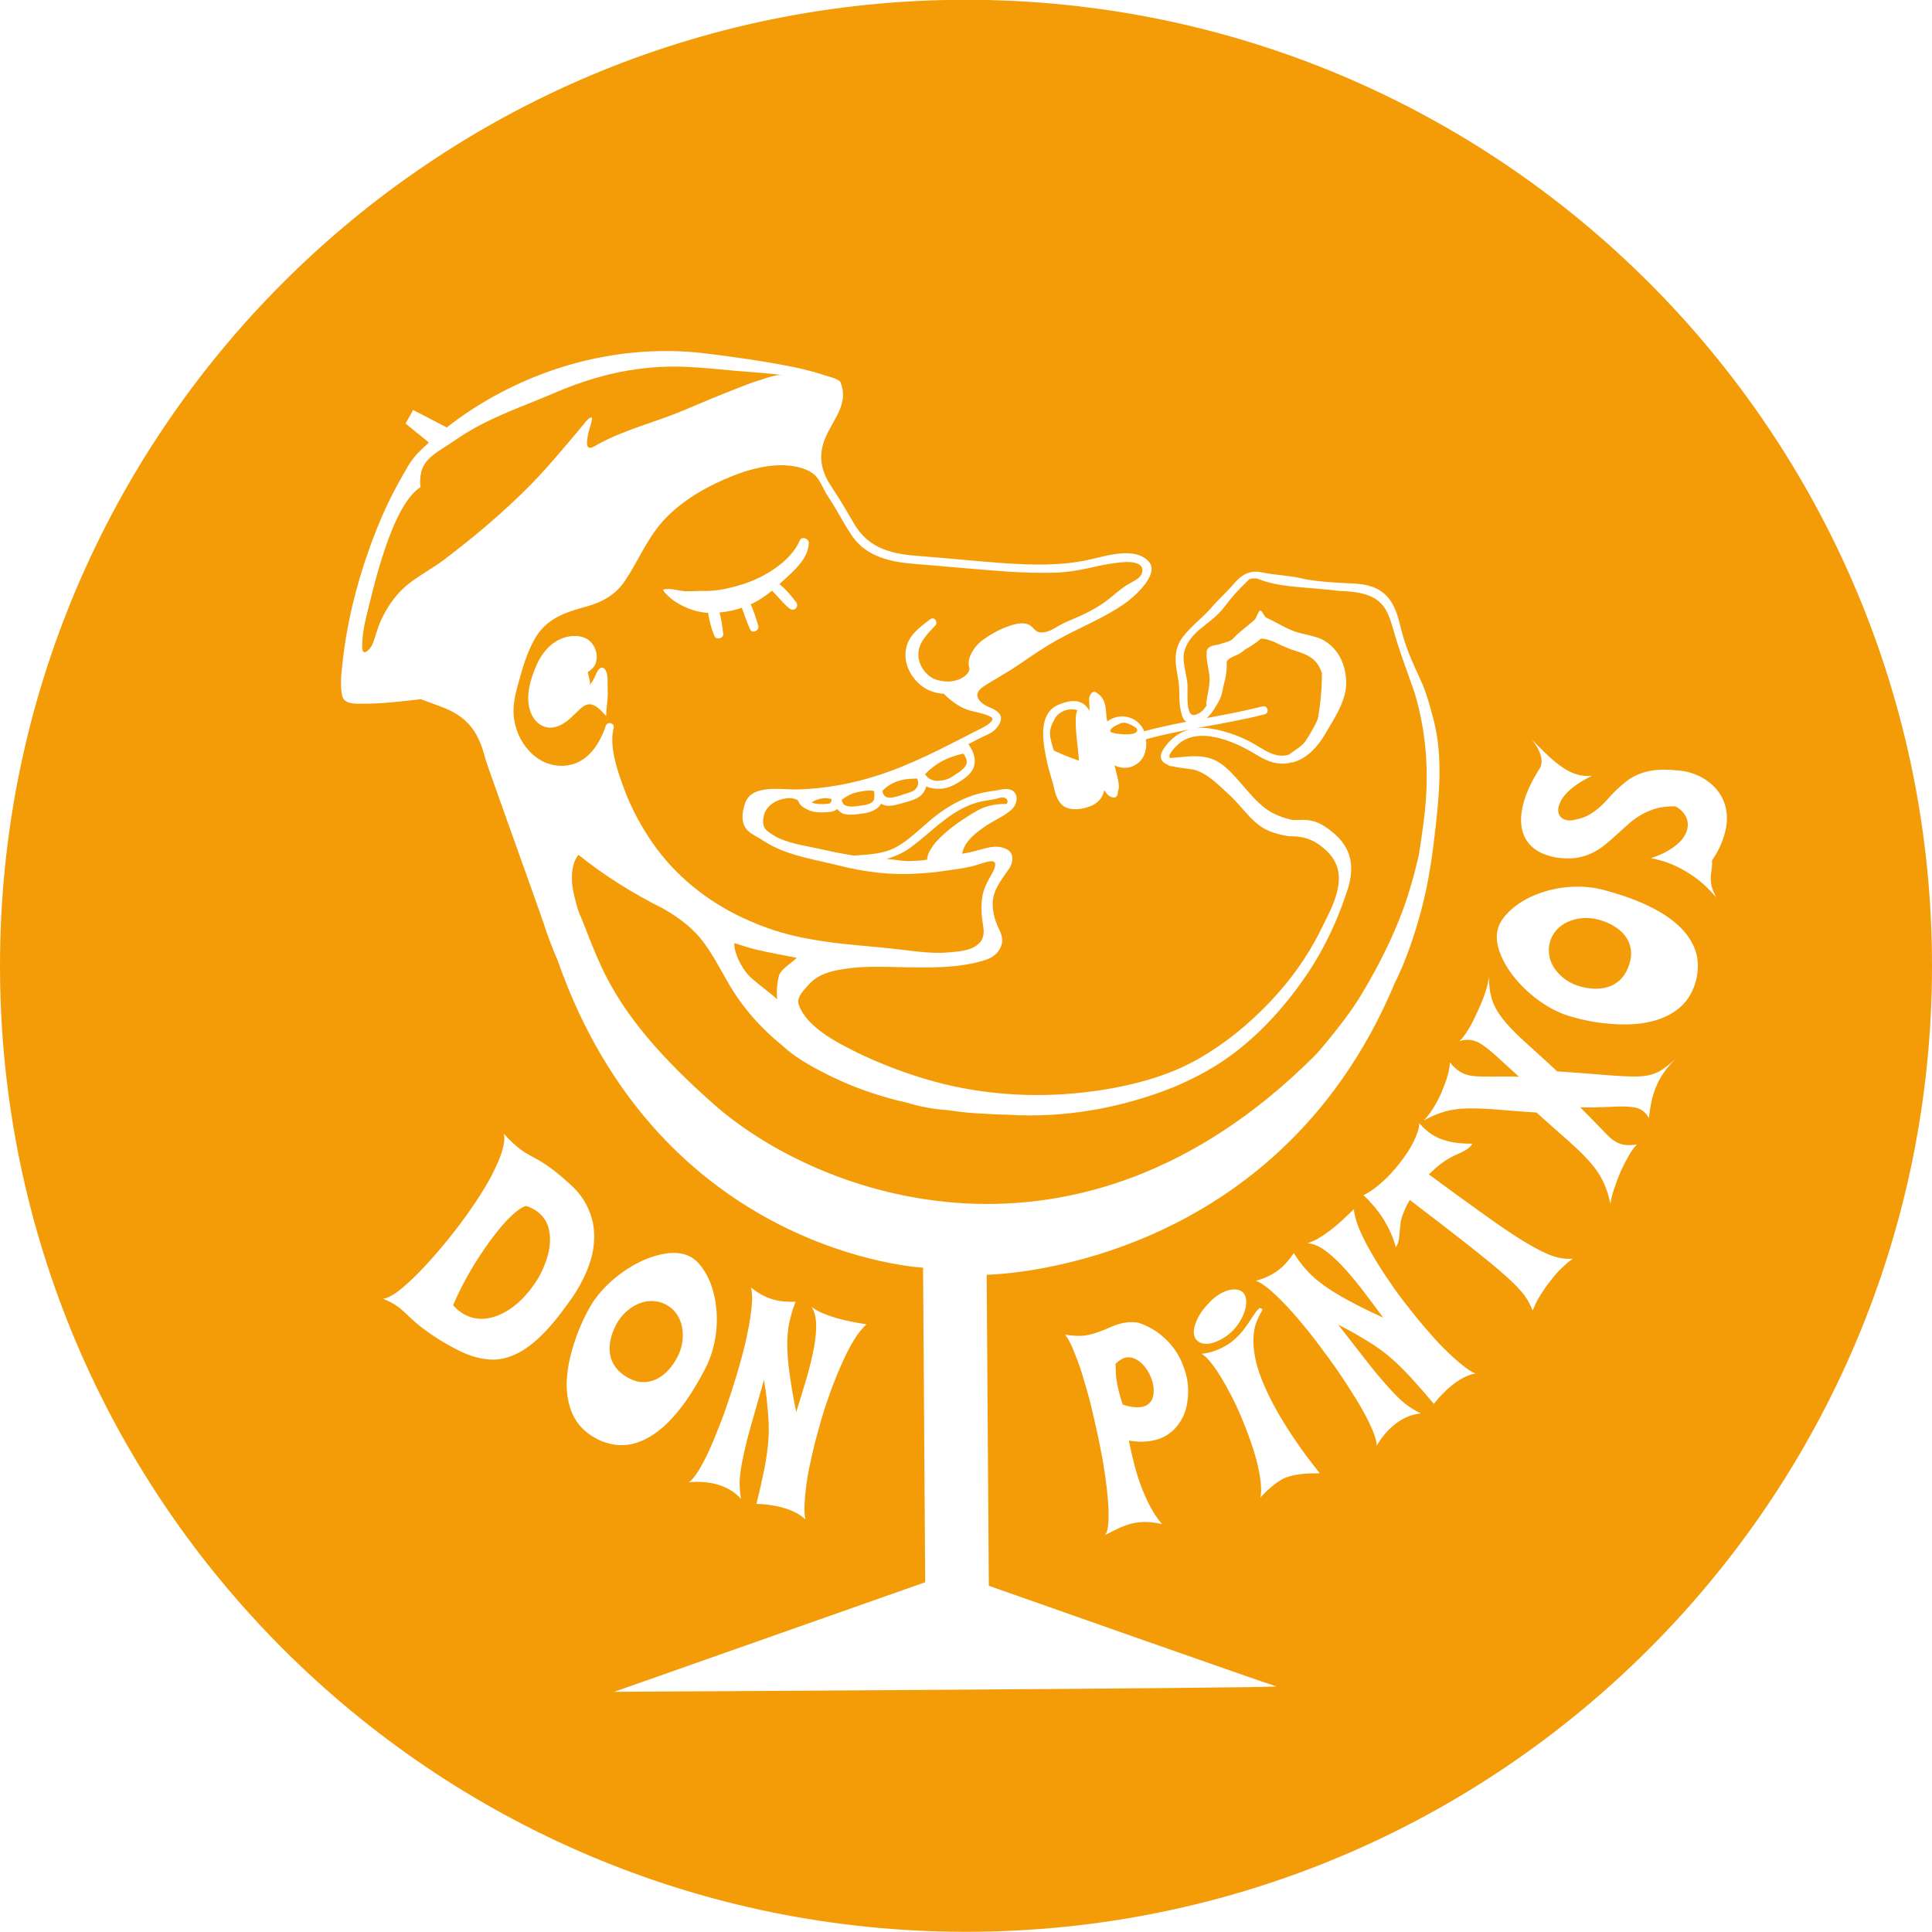 <?xml version="1.0" encoding="utf-8"?>
<!-- Generator: Adobe Illustrator 16.0.3, SVG Export Plug-In . SVG Version: 6.00 Build 0)  -->
<!DOCTYPE svg PUBLIC "-//W3C//DTD SVG 1.1//EN" "http://www.w3.org/Graphics/SVG/1.1/DTD/svg11.dtd">
<svg version="1.1" id="Vrstva_1" xmlns="http://www.w3.org/2000/svg" xmlns:xlink="http://www.w3.org/1999/xlink" x="0px" y="0px"
	 width="602.97px" height="602.907px" viewBox="0 0 602.97 602.907" enable-background="new 0 0 602.97 602.907"
	 xml:space="preserve">
<g>
	<path fill="#F49C08" d="M288.678,241.633c0.879,1.166,1.994,2.052,3.708,2.064c1.758,0,3.35-0.344,4.829-1.338
		c1.382-0.923,4.694-2.688,4.516-4.739c-0.063-0.796-0.548-1.695-1.07-2.421C295.812,236.238,292.08,238.149,288.678,241.633z"/>
	<path fill="#F49C08" d="M175.868,139.887c1.674-1.955,3.324-3.93,4.994-5.892c1.178-1.388,2.751-3.72,3.656-3.72
		c0.905,0-0.968,3.956-1.216,6.708c-0.064,0.675-0.344,2.28,0.439,2.688c0.765,0.401,2.115-0.586,2.733-0.93
		c8.484-4.708,18.117-6.957,27.015-10.727c5.37-2.281,10.746-4.542,16.179-6.663c2.337-0.917,4.675-1.854,7.078-2.593
		c2.089-0.637,5.318-1.955,7.529-1.694c-0.866-0.102-1.732-0.204-2.605-0.306c-3.988-0.439-7.994-0.662-11.988-1.019
		c-5.173-0.459-10.326-1.02-15.518-1.249c-14.147-0.631-27.511,2.325-40.494,7.886c-7.847,3.363-15.943,6.198-23.53,10.135
		c-3.083,1.599-6.045,3.408-8.885,5.401c-3.555,2.498-8.74,4.758-9.804,9.459c-0.261,1.16-0.522,3.491-0.159,4.618
		c-9.306,5.886-15.065,32.958-17,40.564c-0.791,3.102-1.255,6.268-1.25,9.351c0.006,3.433,2.574,0.7,3.217-0.86
		c0.961-2.325,1.458-4.815,2.503-7.122c1.86-4.127,4.42-8.013,7.873-10.975c3.663-3.134,8.001-5.293,11.829-8.179
		c9.447-7.127,18.651-14.886,26.983-23.307C169.102,147.767,172.498,143.837,175.868,139.887z"/>
	<path fill="#F49C08" d="M285.729,243.003c-4.09,0.013-7.414,0.891-10.352,3.809c0.109,0.535,0.269,1.031,0.549,1.408
		c1.229,1.662,4.967,0.025,6.471-0.439c1.115-0.357,2.567-0.65,3.389-1.561c0.924-1.019,0.955-2.185,0.42-3.293
		C286.06,242.971,285.907,243.003,285.729,243.003z"/>
	<path fill="#F49C08" d="M266.9,247.411c-1.638,0.427-2.898,1.248-4.212,2.204c0.153,0.751,0.453,1.42,1.064,1.713
		c1.312,0.618,2.809,0.382,4.185,0.197c1.242-0.159,4.523-0.395,4.86-2.121c0.166-0.841,0.103-1.688-0.019-2.536
		C271.053,246.417,268.027,247.118,266.9,247.411z"/>
	<path fill="#F49C08" d="M248.662,298.937c-2.312-0.446-10.243-1.962-12.517-2.536c-2.35-0.592-4.669-1.293-6.962-2.07
		c-0.121,3.318,2.313,7.542,4.14,9.714c1.815,2.146,7.243,5.88,9.243,7.854c-0.292-2.166,0.033-5.803,0.567-7.433
		C243.846,302.326,246.961,300.644,248.662,298.937z"/>
	<path fill="#F49C08" d="M189.053,226.562c0.528-1.548,2.872-0.929,2.459,0.675c-1.498,5.854,1.325,13.728,3.37,19.231
		c2.204,5.905,5.255,11.523,8.847,16.708c6.975,10.045,16.88,18.021,27.964,23.225c6.44,3.025,13.141,5.242,20.147,6.516
		c3.79,0.688,7.612,1.262,11.447,1.669c6.147,0.65,12.307,1.108,18.447,1.847c4.828,0.573,9.714,1.261,14.581,0.796
		c3.427-0.325,7.784-0.542,9.95-3.644c0.096-0.134,0.152-0.299,0.223-0.445c0.681-1.421,0.566-2.861,0.318-4.376
		c-0.516-3.141-0.764-6.395-0.108-9.529c0.363-1.752,1.128-3.37,1.968-4.931c0.739-1.375,1.873-2.892,1.937-4.497
		c0.045-1.039-0.943-1.102-1.746-0.981c-1.427,0.216-2.803,0.783-4.185,1.185c-3.592,1.063-7.382,1.395-11.077,1.955
		c-2.344,0.357-4.758,0.503-7.122,0.663c-8.369,0.58-16.542-0.459-24.658-2.497c-6.943-1.746-14.205-2.79-20.657-6.058
		c-1.414-0.72-2.765-1.567-4.115-2.407c-1.714-1.064-3.695-1.88-4.664-3.791c-1.134-2.242-0.592-5.14,0.237-7.383
		c2.146-5.841,11.421-3.968,16.325-4.115c0.433-0.006,0.874-0.019,1.306-0.044c3.554-0.146,7.089-0.529,10.593-1.127
		c5.581-0.937,11.077-2.415,16.428-4.338c2.593-0.93,5.134-1.95,7.631-3.051c5.045-2.191,9.943-4.675,14.854-7.191
		c1.498-0.771,2.994-1.542,4.497-2.299c0.823-0.421,7.396-3.306,4.937-4.619c-2.713-1.439-6.007-1.445-8.784-2.834
		c-1.694-0.847-3.217-1.956-4.644-3.198c-0.407-0.357-0.796-0.745-1.172-1.146c-2.541-0.146-5.051-0.955-7.025-2.522
		c-3.275-2.605-5.478-6.746-4.886-11.02c0.637-4.573,4.255-7.172,7.726-9.771c1.191-0.892,2.44,0.974,1.522,1.975
		c-2.077,2.261-4.771,4.771-5.229,7.987c-0.516,3.542,1.586,7.001,4.682,8.657c6.701,2.65,11.765-1.408,11.121-3.478
		c-0.917-2.962,1.618-6.542,3.797-8.319c0.248-0.204,0.529-0.382,0.796-0.567c2.236-1.58,4.58-2.911,7.16-3.848
		c1.414-0.516,2.841-1.006,4.357-1.076c1.063-0.051,2.159,0.114,3.044,0.745c0.58,0.42,1.014,0.981,1.529,1.459
		c1.229,1.127,3.573,0.547,4.828-0.096c1.739-0.892,3.332-1.962,5.141-2.713c4.262-1.771,8.115-3.484,11.887-6.21
		c2.292-1.656,4.312-3.701,6.733-5.186c1.12-0.681,2.381-1.261,3.42-2.057c1.58-1.197,2.058-3.67-0.108-4.561
		c-2.197-0.905-5.135-0.44-7.421-0.153c-1.452,0.185-2.911,0.42-4.345,0.745c-4.676,1.051-9.255,2.07-14.064,2.204
		c-4.893,0.146-9.784-0.013-14.67-0.332c-9.695-0.649-19.352-1.63-29.027-2.389c-7.408-0.585-15.09-2.14-19.581-8.695
		c-2.122-3.095-3.879-6.42-5.81-9.637c-0.643-1.077-1.356-2.115-2.013-3.179c-0.216-0.35-0.427-0.7-0.625-1.057
		c-0.821-1.465-1.458-3.039-2.503-4.37c-1.223-1.555-2.962-2.402-4.829-2.975c-6.847-2.108-14.906-0.179-21.384,2.376
		c-7.561,2.994-15.078,7.166-20.829,13.001c-5.625,5.695-8.446,12.994-12.778,19.575c-2.905,4.408-6.924,6.784-11.956,8.179
		c-7.058,1.949-13.059,3.86-16.709,10.797c-1.802,3.414-3.051,7.052-4.076,10.778c-1,3.612-2.217,7.376-2.204,11.166
		c0.031,7.976,5.828,16.715,14.529,17.033C182.46,239.264,186.817,233.174,189.053,226.562z M207.06,184.005
		c1.714-0.631,5.333,0.516,7.014,0.529c1.816,0.013,3.586-0.134,5.408-0.103c4.224,0.103,8.09-0.796,12.103-2.019
		c6.67-2.044,15.142-7.02,18.015-13.72c0.611-1.42,2.854-0.65,2.822,0.771c-0.115,4.166-3.446,7.606-6.358,10.255
		c-0.949,0.873-1.878,1.746-2.815,2.593c1.988,1.535,3.688,3.662,5.173,5.561c1.14,1.458-0.573,3.204-2.032,2.032
		c-2.032-1.631-3.592-3.752-5.459-5.567c-1.79,1.484-3.688,2.834-5.866,3.905c-0.255,0.127-0.51,0.235-0.765,0.356
		c0.975,2.166,1.668,4.434,2.357,6.714c0.458,1.503-1.905,2.548-2.574,1.076c-0.994-2.178-1.695-4.472-2.555-6.701
		c-2.248,0.764-4.605,1.267-6.968,1.471c0.586,2.191,0.898,4.522,1.166,6.65c0.178,1.427-2.16,2.044-2.732,0.739
		c-0.975-2.217-1.612-4.791-2.006-7.287c-0.192-0.006-0.382-0.013-0.574-0.026c-3.683-0.249-7.937-2.044-10.848-4.293
		C209.424,186.833,206.456,184.228,207.06,184.005z M180.931,221.377c-1.044,0.942-1.987,1.975-3.05,2.904
		c-1.874,1.644-4.236,3.077-6.829,2.771c-2.509-0.306-4.402-2.204-5.325-4.472c-2.013-4.879-0.179-10.854,1.917-15.409
		c2.178-4.746,6.262-8.675,11.778-8.688c1,0,2,0.159,2.93,0.529c3.159,1.236,4.814,5.389,3.362,8.465
		c-0.337,0.707-0.937,1.274-1.535,1.777c-0.184,0.16-0.592,0.337-0.688,0.548c-0.146,0.332,0.198,0.732,0.21,1.064
		c0.013,0.356,0.115,0.631,0.205,0.955c0.185,0.688,0.388,1.395,0.039,2.083c0.502-0.624,0.98-1.249,1.356-1.956
		c0.427-0.79,0.707-1.656,1.159-2.427c0.338-0.58,0.905-1.325,1.683-1.102c0.828,0.229,1.171,1.331,1.319,2.07
		c0.216,1.039,0.159,2.127,0.165,3.198c0.006,1.076,0.076,2.153,0.052,3.229c-0.052,2.204-0.497,4.351-0.497,6.555
		c-1.376-1.434-3.345-3.956-5.612-3.638C182.536,219.982,181.677,220.702,180.931,221.377z"/>
	<path fill="#F49C08" d="M285.385,268.673c3.331-0.254,0.662,0.115,3.956-0.375c0.331-5.791,11.02-12.658,15.606-15.288
		c1.784-1.025,5.096-2.229,8.943-2.083c0.522,0.026,0.739-0.866,0.395-1.369c-0.828-1.198-2.484-0.472-3.522-0.229
		c-1.273,0.3-2.599,0.427-3.885,0.688c-1.307,0.261-2.593,0.599-3.835,1.083c-7.338,2.84-12.275,8.497-18.441,13.102
		c-2.567,1.917-5.223,3.115-8.007,3.886C280.289,268.285,281.626,268.966,285.385,268.673z"/>
	<path fill="#F49C08" d="M195.945,429.965c1.554,0.879,3.089,1.337,4.599,1.382c1.516,0.045,2.937-0.248,4.274-0.892
		s2.573-1.567,3.701-2.777c1.127-1.203,2.089-2.586,2.892-4.134c0.834-1.605,1.357-3.229,1.567-4.88
		c0.21-1.643,0.159-3.216-0.153-4.713c-0.313-1.497-0.905-2.842-1.764-4.026c-0.867-1.185-1.962-2.121-3.281-2.803
		c-1.319-0.688-2.727-1.044-4.217-1.076c-1.484-0.038-2.931,0.255-4.338,0.86c-1.402,0.604-2.713,1.471-3.937,2.592
		c-1.223,1.127-2.255,2.49-3.083,4.096c-0.803,1.549-1.369,3.121-1.688,4.708c-0.318,1.592-0.351,3.102-0.089,4.541
		c0.261,1.434,0.847,2.752,1.758,3.962C193.091,428.016,194.346,429.067,195.945,429.965z"/>
	<path fill="#F49C08" d="M169.873,380.375c-0.611-0.879-1.388-1.662-2.331-2.351c-0.937-0.688-2.052-1.235-3.351-1.65
		c-0.694,0.185-1.452,0.574-2.286,1.166c-0.835,0.586-1.727,1.345-2.683,2.269s-1.962,2.019-3.02,3.293
		c-1.057,1.273-2.121,2.637-3.191,4.096c-1.077,1.459-2.153,3.007-3.236,4.649c-1.083,1.644-2.127,3.332-3.128,5.071
		c-1,1.745-1.949,3.491-2.828,5.236c-0.892,1.752-1.688,3.483-2.402,5.204c0.975,1.102,2.007,1.98,3.102,2.624
		c1.09,0.649,2.205,1.102,3.344,1.356c1.134,0.249,2.262,0.325,3.382,0.223c1.122-0.102,2.261-0.351,3.408-0.745
		c1.153-0.395,2.269-0.91,3.351-1.547c1.083-0.638,2.141-1.383,3.179-2.249c1.032-0.867,2.007-1.815,2.917-2.848
		c0.911-1.031,1.764-2.108,2.561-3.229c0.79-1.121,1.497-2.287,2.109-3.497c0.618-1.21,1.14-2.434,1.58-3.656
		c0.439-1.229,0.77-2.452,1-3.682c0.223-1.229,0.325-2.408,0.299-3.549c-0.025-1.14-0.172-2.235-0.439-3.287
		C170.938,382.223,170.491,381.254,169.873,380.375z"/>
	<path fill="#F49C08" d="M335.986,222.314c0.063-0.261,0.186-0.459,0.339-0.606c-2.319-1-5.765,0.255-7.001,2.376
		c-2.433,4.172-1.745,5.58-0.452,10.147c2.013,0.955,4.032,1.803,7.854,3.185C336.572,233.919,335.146,225.722,335.986,222.314z"/>
	<path fill="#F49C08" d="M349.956,225.677c-1.752,0.637-3.981,1.91-3.345,2.707s9.715,1.752,8.122-1.114
		C354.733,227.27,351.707,225.04,349.956,225.677z"/>
	<path fill="#F49C08" d="M254.746,249.672c-0.51,0.191-0.975,0.491-1.44,0.79c1.389,0.573,3.255,0.535,4.459,0.452
		c1.249-0.096,1.733-0.128,1.765-1.561c-0.096-0.007-0.192-0.013-0.293-0.039C257.676,248.934,256.249,249.118,254.746,249.672z"/>
	<path fill="#F49C08" d="M301.485-0.064C134.979-0.064,0,134.915,0,301.421c0,166.507,134.979,301.486,301.485,301.486
		S602.97,467.928,602.97,301.421C602.97,134.915,467.99-0.064,301.485-0.064z M166.415,419.104
		c-1.637,1.351-3.236,2.421-4.797,3.211c-1.566,0.783-3.076,1.338-4.541,1.656c-1.465,0.318-2.899,0.427-4.3,0.324
		c-1.402-0.102-2.81-0.344-4.217-0.719c-1.414-0.383-2.822-0.893-4.223-1.535c-1.408-0.644-2.803-1.364-4.191-2.153
		c-1.745-0.969-3.255-1.886-4.529-2.746c-1.274-0.859-2.401-1.649-3.376-2.369c-0.981-0.72-1.835-1.401-2.554-2.051
		c-0.727-0.644-1.389-1.249-1.994-1.81c-0.599-0.561-1.172-1.096-1.719-1.611c-0.542-0.516-1.121-1-1.74-1.459
		c-0.625-0.452-1.318-0.886-2.088-1.299c-0.777-0.414-1.657-0.828-2.638-1.243c0.42,0.007,0.974-0.134,1.644-0.42
		c0.668-0.28,1.395-0.688,2.191-1.229c0.796-0.535,1.656-1.204,2.58-1.993c0.917-0.797,1.892-1.683,2.924-2.67
		c1.031-0.98,2.095-2.057,3.197-3.223c1.102-1.166,2.224-2.389,3.356-3.688c1.135-1.295,2.268-2.625,3.402-4.001
		c1.134-1.377,2.255-2.771,3.363-4.204c1.115-1.427,2.197-2.879,3.249-4.351c1.051-1.471,2.064-2.93,3.038-4.383
		c0.969-1.452,1.899-2.897,2.778-4.344c0.872-1.446,1.656-2.848,2.344-4.197c0.688-1.357,1.299-2.645,1.834-3.88
		c0.535-1.229,0.969-2.382,1.293-3.458c0.331-1.071,0.542-2.077,0.643-3.008c0.103-0.936,0.064-1.738-0.115-2.414
		c1.128,1.224,2.122,2.224,2.962,2.994c0.847,0.776,1.599,1.408,2.255,1.892c0.662,0.484,1.268,0.893,1.821,1.224
		c0.561,0.331,1.121,0.649,1.701,0.955c0.573,0.306,1.21,0.656,1.904,1.052c0.695,0.395,1.517,0.904,2.473,1.528
		s2.063,1.439,3.324,2.439c1.262,1.007,2.734,2.287,4.428,3.835c0.961,0.866,1.86,1.814,2.7,2.854
		c0.828,1.038,1.574,2.185,2.223,3.433c0.65,1.255,1.185,2.574,1.606,3.969c0.42,1.395,0.681,2.88,0.776,4.465
		c0.102,1.58,0.026,3.249-0.217,5.001c-0.242,1.758-0.707,3.586-1.395,5.479c-0.688,1.897-1.58,3.872-2.688,5.917
		c-1.108,2.052-2.49,4.173-4.16,6.352c-1.879,2.644-3.694,4.949-5.445,6.911C169.746,416.098,168.052,417.753,166.415,419.104z
		 M181.76,445.794c-1.262-1.28-2.256-2.707-2.975-4.274c-0.72-1.573-1.236-3.242-1.548-5.02c-0.306-1.771-0.427-3.593-0.356-5.453
		c0.076-1.859,0.305-3.758,0.694-5.7c0.388-1.937,0.885-3.86,1.478-5.765c0.598-1.905,1.28-3.758,2.05-5.574
		c0.777-1.815,1.599-3.51,2.472-5.096c0.865-1.662,1.878-3.223,3.057-4.688c1.179-1.458,2.453-2.815,3.829-4.07
		s2.822-2.401,4.337-3.445c1.516-1.039,3.045-1.95,4.593-2.727c1.548-0.784,3.089-1.407,4.618-1.879
		c1.529-0.473,3.006-0.797,4.433-0.969c1.426-0.172,2.758-0.152,3.988,0.063c1.23,0.217,2.331,0.612,3.318,1.191
		c0.981,0.58,1.874,1.356,2.683,2.338c0.803,0.98,1.528,2.076,2.185,3.294c0.655,1.216,1.217,2.56,1.681,4.031
		c0.465,1.472,0.816,3.02,1.057,4.656c0.243,1.638,0.363,3.313,0.37,5.039c0,1.72-0.127,3.445-0.382,5.172
		c-0.255,1.732-0.649,3.459-1.178,5.185c-0.535,1.727-1.229,3.421-2.089,5.084c-0.834,1.604-1.752,3.273-2.758,5
		s-2.083,3.395-3.229,5.019c-1.141,1.618-2.371,3.18-3.676,4.677c-1.312,1.503-2.675,2.848-4.103,4.038
		c-1.427,1.198-2.911,2.198-4.453,3.02c-1.542,0.815-3.14,1.408-4.808,1.771c-1.67,0.363-3.389,0.427-5.161,0.179
		c-1.764-0.248-3.586-0.827-5.465-1.732C184.575,448.203,183.021,447.081,181.76,445.794z M234.712,404.052
		c-0.057-0.904-0.171-1.644-0.35-2.224c1.248,0.988,2.439,1.777,3.58,2.37c1.134,0.593,2.248,1.045,3.35,1.363
		c1.09,0.318,2.21,0.522,3.344,0.624c1.141,0.103,2.37,0.134,3.682,0.089c-0.478,1.16-0.873,2.281-1.186,3.357
		c-0.318,1.076-0.591,2.166-0.815,3.274c-0.222,1.108-0.382,2.223-0.478,3.338c-0.095,1.115-0.14,2.313-0.127,3.593
		c0.007,1.273,0.064,2.636,0.178,4.083c0.115,1.438,0.287,3.02,0.523,4.727c0.235,1.713,0.516,3.554,0.848,5.528
		c0.336,1.968,0.745,4.147,1.235,6.529c1.248-3.925,2.363-7.573,3.337-10.963c0.975-3.389,1.72-6.49,2.229-9.306
		s0.72-5.287,0.643-7.408c-0.076-2.115-0.554-3.841-1.433-5.166c1.044,0.79,2.217,1.459,3.497,1.993
		c1.287,0.542,2.65,1.033,4.102,1.459c1.446,0.427,2.981,0.803,4.6,1.121c1.611,0.319,3.261,0.618,4.943,0.892
		c-0.586,0.535-1.198,1.185-1.841,1.969c-0.637,0.776-1.274,1.669-1.905,2.676c-0.637,1.013-1.254,2.107-1.866,3.286
		c-0.611,1.179-1.223,2.439-1.834,3.784c-0.611,1.344-1.21,2.738-1.802,4.191c-0.593,1.445-1.173,2.949-1.746,4.497
		c-0.573,1.554-1.121,3.114-1.65,4.682c-0.522,1.567-1.02,3.159-1.484,4.777c-0.465,1.618-0.917,3.242-1.357,4.873
		c-0.439,1.624-0.847,3.217-1.21,4.765c-0.363,1.554-0.701,3.07-1.013,4.542c-0.318,1.464-0.579,2.904-0.796,4.313
		c-0.209,1.4-0.381,2.72-0.516,3.955c-0.133,1.236-0.229,2.382-0.28,3.446c-0.058,1.063-0.063,2.026-0.025,2.892
		c0.038,0.86,0.133,1.612,0.292,2.255c-0.395-0.388-0.847-0.764-1.356-1.121c-0.51-0.363-1.089-0.707-1.732-1.044
		c-0.65-0.338-1.319-0.631-2.02-0.893c-0.7-0.254-1.42-0.483-2.159-0.688c-0.746-0.203-1.484-0.376-2.216-0.51
		c-0.739-0.14-1.459-0.248-2.153-0.344c-0.7-0.089-1.357-0.153-1.975-0.185c-0.612-0.032-1.172-0.063-1.682-0.096
		c0.504-2.063,0.949-3.956,1.339-5.663c0.388-1.707,0.731-3.331,1.043-4.873c0.306-1.535,0.568-2.993,0.771-4.369
		c0.204-1.37,0.37-2.746,0.491-4.115c0.126-1.364,0.191-2.752,0.197-4.159c0.007-1.402-0.051-2.893-0.179-4.472
		c-0.121-1.58-0.273-3.28-0.471-5.109c-0.198-1.834-0.478-3.822-0.834-5.962c-0.854,3.001-1.63,5.733-2.337,8.191
		c-0.708,2.459-1.338,4.695-1.904,6.708c-0.561,2.013-1.039,3.822-1.421,5.439c-0.388,1.612-0.713,3.096-0.987,4.446
		c-0.28,1.351-0.496,2.573-0.662,3.669c-0.166,1.09-0.261,2.121-0.287,3.096s0,1.917,0.077,2.822c0.069,0.91,0.191,1.847,0.35,2.815
		c-0.878-1-1.892-1.866-3.039-2.593c-1.146-0.72-2.414-1.306-3.809-1.752c-1.396-0.445-2.886-0.738-4.478-0.885
		s-3.249-0.141-4.969,0.032c0.401-0.262,0.841-0.676,1.338-1.243c0.491-0.56,1-1.268,1.529-2.115
		c0.528-0.847,1.088-1.814,1.668-2.904c0.58-1.088,1.166-2.279,1.758-3.56c0.592-1.288,1.191-2.67,1.791-4.147
		c0.604-1.479,1.203-2.987,1.797-4.528c0.598-1.548,1.184-3.141,1.764-4.791c0.573-1.65,1.133-3.319,1.675-5.013
		c0.542-1.694,1.07-3.395,1.585-5.097c0.516-1.7,1-3.376,1.446-5.031c0.453-1.657,0.867-3.281,1.243-4.86
		c0.369-1.587,0.7-3.103,0.981-4.549c0.28-1.452,0.509-2.834,0.694-4.146c0.191-1.319,0.326-2.517,0.408-3.605
		C234.745,405.945,234.763,404.951,234.712,404.052z M191.69,528.011l97.063-34.201l-0.667-98.167c0,0-82.019-4.069-114.136-96.158
		c-0.172-0.396-0.35-0.796-0.522-1.197c-1.42-3.37-2.72-6.804-3.815-10.307c-0.574-1.828-17.479-48.889-17.925-50.494
		c-0.465-1.676-0.937-3.357-1.548-4.994c-0.039-0.103-0.076-0.198-0.115-0.293c-2.375-6.115-6.325-9.428-12.44-11.676
		c-2.083-0.765-4.166-1.535-6.248-2.306c-0.064-0.026,0.159-0.026-0.478,0.051c-0.695,0.083-1.389,0.159-2.09,0.242
		c-5.095,0.567-10.262,1.14-15.396,1.114c-2.21-0.013-5.93,0.318-6.567-2.471c-0.688-3.026-0.312-6.383,0-9.421
		c1.268-12.555,4.324-25.059,8.605-36.919c2.554-7.071,5.529-14.04,9.236-20.594c1.713-3.025,3.369-6.408,5.854-8.905
		c1.089-1.089,2.217-2.153,3.363-3.198l-7.274-5.917l2.331-4.249l10.511,5.453c10.829-8.517,23.53-15.014,36.487-19.001
		c14.376-4.42,29.65-5.936,44.602-4.063c9.179,1.146,18.561,2.458,27.625,4.325c3.173,0.65,6.3,1.516,9.383,2.51
		c1.472,0.465,3.313,0.841,4.555,1.809c0.204,0.16,0.306,0.383,0.337,0.638c2.848,7.535-4.127,12.777-5.739,19.747
		c-0.497,2.159-0.497,4.121-0.109,5.981c0.498,2.42,1.644,4.682,3.198,6.981c2.433,3.611,4.567,7.338,6.759,11.083
		c4.757,8.147,12.268,9.567,21.027,10.186c8.605,0.599,17.186,1.592,25.798,2.166c9.134,0.611,18.071,0.86,27.04-1.191
		c5.103-1.166,13.957-4.006,18.148,0.714c3.529,3.981-4.766,11.16-7.51,13.07c-6.657,4.637-14.218,7.542-21.27,11.485
		c-2.644,1.484-5.186,3.115-7.701,4.803c-1.605,1.077-3.204,2.172-4.81,3.261c-3.395,2.313-7.083,4.179-10.465,6.459
		c-0.943,0.637-1.465,1.292-1.663,1.93c-0.599,1.898,1.624,3.676,3.873,4.523c1,0.382,1.873,0.879,2.637,1.631
		c1.694,1.662,0.254,3.942-1.064,5.242c-1.344,1.318-3.395,1.994-5.038,2.841c-1.109,0.561-2.204,1.14-3.306,1.713
		c1.547,2.217,2.624,4.701,1.586,7.421c-0.79,2.077-3.478,3.822-5.313,4.892c-2.656,1.554-5.351,2.058-8.363,1.262
		c-0.376-0.09-0.733-0.236-1.058-0.402c-0.134,0.644-0.458,1.262-0.79,1.796c-1.421,2.293-4.752,2.867-7.103,3.567
		c-1.873,0.548-4.427,1.261-6.198,0.038c-0.153,0.312-0.363,0.611-0.625,0.879c-1.707,1.726-4.102,2.114-6.427,2.375
		c-1.943,0.223-4.81,0.567-6.268-1.153c-0.127-0.146-0.242-0.306-0.343-0.452c-1.205,1.051-2.809,0.994-4.364,1.058
		c-1.293,0.051-2.637,0-3.873-0.415c-1.115-0.382-2.605-1.152-3.388-2.051c-0.18-0.204-0.288-0.491-0.402-0.726
		c-0.21-0.401-0.375-0.695-0.822-0.841c-0.356-0.121-0.714-0.255-1.083-0.319c-0.777-0.134-1.598-0.095-2.375,0.038
		c-2.249,0.376-4.739,1.555-5.938,3.618c-0.878,1.529-1.439,4.332-0.248,5.86c0.585,0.751,1.522,1.287,2.298,1.815
		c0.733,0.497,1.511,0.911,2.319,1.255c4.153,1.777,8.816,2.344,13.192,3.351c3.293,0.757,6.573,1.408,9.866,1.91h0.02
		c4.42-0.306,9.306-0.464,13.268-2.694c3.866-2.185,7.02-5.332,10.382-8.185c5.791-4.898,12.199-8.427,19.836-9.3
		c1.95-0.229,4.809-1.357,6.453,0.293c1.471,1.471,0.758,4.07-0.58,5.357c-2.217,2.153-5.147,3.262-7.695,4.937
		c-3.051,2.006-7.338,5.083-7.892,9.039c1.37-0.242,2.739-0.535,4.096-0.878c3.376-0.86,6.338-2.172,9.688-0.605
		c2.606,1.204,2.141,4.312,0.791,6.236c-2.561,3.663-5.427,7.096-5.04,11.874c0.218,2.668,0.963,4.886,2.141,7.274
		c0.547,1.114,1.013,2.758,0.727,4.019c-0.6,2.669-2.529,4.351-5.097,5.191c-8.351,2.739-18.192,2.427-26.868,2.255
		c-2.498-0.052-5.013-0.121-7.523-0.108c-2.727,0.012-5.453,0.121-8.147,0.465c-4.548,0.573-9.466,1.478-12.657,5.083
		c-1.121,1.255-2.879,3.013-3.242,4.752c-0.401,1.937,1.987,5.173,3.21,6.484c3.064,3.313,6.975,5.727,10.924,7.842
		c8.153,4.356,16.938,7.86,25.804,10.491c7.446,2.217,15.154,3.662,22.938,4.376c11.937,1.108,24.067,0.483,35.774-1.714
		c9.313-1.758,18.498-4.554,26.734-9.339c8-4.655,15.211-10.56,21.601-17.255c6.522-6.842,11.854-14.198,16.046-22.677
		c3.578-7.268,9.516-17.084,2.102-24.416c-3.274-3.229-6.573-4.809-11.173-4.809c-1.842,0.006-4.02-0.637-5.766-1.185
		c-6.178-1.93-9.038-7.478-13.548-11.593c-3.191-2.917-6.517-6.542-10.758-7.892c-1.421-0.446-4.689-0.542-7.256-1.21
		c-0.114,0-0.229-0.007-0.345-0.013c-0.4-0.013-0.7-0.166-0.91-0.388c-2.096-0.835-3.204-2.319-1.249-5.21
		c2.045-3.026,4.765-4.995,7.943-5.854c-4.568,0.879-9.115,1.834-13.587,3.052c0.351,2.694-0.235,5.561-2.363,7.344
		c-2.248,1.88-5.064,2-7.445,0.816c0.317,1.254,0.648,2.497,0.929,3.796c0.313,1.42,0.727,3.083,0.083,4.458
		c0,0.179-0.006,0.351-0.02,0.523c-0.037,0.618-0.554,1.363-1.273,1.274c-1.356-0.179-2.275-1.115-2.924-2.363
		c-0.466,2.427-2.032,4.249-4.694,5.191c-2.917,1.032-7.192,1.535-9.249-1.408c-0.987-1.42-1.414-2.975-1.79-4.644
		c-0.567-2.497-1.484-4.898-2.019-7.396c-1.173-5.535-3.459-15.351,3.4-18.338c2.593-1.128,6.173-2.032,8.485,0.235
		c0.509,0.503,0.936,1.051,1.286,1.65c-0.076-1.274-0.127-2.548-0.141-3.822c0-0.268,0.058-0.478,0.166-0.656
		c0.032-0.274,0.159-0.51,0.345-0.688c0.268-0.625,0.961-1.033,1.726-0.554c2.166,1.337,2.848,3.236,3.02,5.72
		c0.077,1.115,0.21,2.223,0.369,3.319c3.644-2.726,8.752-1.835,11.059,2.039c0.07,0.108,0.127,0.216,0.184,0.318
		c0.039,0.083,0.077,0.178,0.109,0.267l0.012,0.039c0.065,0.133,0.116,0.267,0.153,0.401c4.345-1.179,8.765-2.115,13.205-2.975
		c-0.561-0.344-1.013-0.886-1.286-1.727c-0.778-2.363-0.95-4.708-0.925-7.179c0.032-2.676-0.464-5.07-0.898-7.683
		c-0.61-3.688-0.216-6.968,2.084-9.994c2.407-3.153,6.052-5.867,8.637-8.835c2.758-3.172,4.753-4.79,7.473-7.937
		c1.146-1.331,2.37-2.338,3.746-2.918c1.375-0.585,2.903-0.745,4.682-0.363c4.083,0.866,8.077,0.917,12.153,1.829
		c3.332,0.751,6.713,1.089,10.108,1.312c1.128,0.077,2.262,0.133,3.396,0.198c2.058,0.102,4.115,0.133,6.153,0.478
		c3.331,0.561,6.274,2.039,8.25,4.848c2.235,3.185,2.815,6.822,3.828,10.478c0.159,0.574,0.324,1.141,0.496,1.714
		c0.414,1.35,0.873,2.688,1.383,4c1.317,3.427,2.949,6.72,4.407,10.09c1.382,3.198,2.235,6.568,3.167,9.912
		c3.107,11.122,2.268,22.402,1.031,33.722c-0.98,8.962-2.191,17.931-4.523,26.651c-2.051,7.663-4.738,15.816-8.351,23.015
		c-37.767,90.166-127.34,90.973-127.34,90.973l0.669,97.071c0,0,87.503,30.843,89.712,31.392
		C400.526,526.863,191.69,528.011,191.69,528.011z M388.704,408.339c-0.248,1.045-0.682,2.146-1.3,3.306
		c-0.624,1.166-1.408,2.28-2.369,3.345c-0.93,0.987-1.956,1.828-3.064,2.516c-1.107,0.694-2.186,1.204-3.229,1.529
		c-1.045,0.324-2.02,0.438-2.917,0.331c-0.899-0.103-1.619-0.414-2.154-0.937c-0.58-0.503-0.923-1.191-1.037-2.051
		c-0.116-0.866-0.008-1.815,0.318-2.86c0.318-1.038,0.814-2.121,1.483-3.236c0.668-1.114,1.491-2.178,2.472-3.185
		c0.865-1.025,1.814-1.904,2.86-2.637c1.037-0.728,2.063-1.262,3.076-1.612c1.007-0.344,1.956-0.477,2.841-0.407
		c0.892,0.076,1.624,0.369,2.204,0.873c0.535,0.521,0.866,1.229,0.988,2.12C389.004,406.327,388.939,407.294,388.704,408.339z
		 M353.918,456.711c0.593,2.363,1.307,4.651,2.121,6.874c0.821,2.223,1.765,4.356,2.828,6.401s2.325,3.943,3.783,5.688
		c-1.751-0.414-3.351-0.637-4.796-0.669s-2.86,0.108-4.236,0.414c-1.382,0.306-2.765,0.771-4.153,1.395
		c-1.394,0.632-2.936,1.396-4.624,2.307c0.293-0.313,0.528-0.79,0.7-1.433c0.18-0.638,0.301-1.421,0.364-2.357
		c0.069-0.937,0.096-2.007,0.083-3.211c-0.014-1.21-0.077-2.484-0.192-3.827c-0.113-1.345-0.261-2.79-0.445-4.346
		c-0.185-1.554-0.395-3.146-0.649-4.783c-0.248-1.637-0.536-3.332-0.854-5.077c-0.325-1.752-0.669-3.49-1.038-5.229
		c-0.376-1.738-0.759-3.49-1.159-5.255c-0.402-1.765-0.809-3.497-1.223-5.197c-0.415-1.694-0.854-3.339-1.319-4.931
		c-0.472-1.593-0.923-3.128-1.37-4.593c-0.445-1.472-0.904-2.841-1.388-4.114c-0.479-1.275-0.938-2.44-1.377-3.498
		c-0.433-1.058-0.872-1.987-1.313-2.79c-0.438-0.803-0.854-1.452-1.254-1.942c1.407,0.229,2.693,0.356,3.859,0.376
		c1.173,0.025,2.25-0.064,3.25-0.262c0.992-0.197,1.917-0.446,2.771-0.745c0.847-0.293,1.662-0.6,2.434-0.91
		c0.77-0.313,1.541-0.638,2.305-0.981c0.766-0.344,1.567-0.631,2.401-0.86c0.841-0.229,1.721-0.388,2.638-0.479
		c0.917-0.082,1.949-0.05,3.089,0.103c1.352,0.434,2.605,0.962,3.765,1.593c1.16,0.625,2.236,1.331,3.229,2.121
		c0.988,0.79,1.905,1.644,2.74,2.554c0.84,0.918,1.585,1.88,2.241,2.893c0.656,1.02,1.224,2.083,1.695,3.191
		c0.478,1.121,0.872,2.229,1.196,3.344c0.319,1.115,0.549,2.242,0.676,3.396c0.127,1.152,0.159,2.287,0.108,3.414
		c-0.058,1.121-0.191,2.21-0.408,3.273c-0.223,1.059-0.529,2.058-0.924,2.994c-0.394,0.938-0.885,1.835-1.478,2.682
		c-0.586,0.848-1.268,1.619-2.038,2.313c-0.771,0.694-1.625,1.293-2.56,1.797c-0.938,0.503-1.982,0.886-3.147,1.146
		c-1.16,0.268-2.396,0.414-3.7,0.452c-1.307,0.038-2.721-0.083-4.236-0.351C352.785,451.979,353.319,454.349,353.918,456.711z
		 M408.654,459.859c-0.975,0.032-1.885,0.103-2.726,0.21c-0.835,0.108-1.613,0.242-2.325,0.395c-0.713,0.16-1.409,0.357-2.083,0.6
		c-0.682,0.241-1.325,0.561-1.943,0.949s-1.256,0.827-1.905,1.331c-0.648,0.503-1.337,1.089-2.058,1.752
		c-0.713,0.669-1.458,1.427-2.235,2.28c0.262-1.319,0.287-2.931,0.071-4.829c-0.211-1.897-0.6-3.948-1.147-6.152
		c-0.554-2.198-1.268-4.517-2.128-6.963c-0.865-2.439-1.796-4.841-2.79-7.198c-0.986-2.356-2.05-4.637-3.191-6.828
		c-1.14-2.197-2.26-4.185-3.362-5.956c-1.103-1.776-2.154-3.268-3.152-4.471c-1.001-1.211-1.887-2.026-2.65-2.453
		c1.586-0.178,3.012-0.51,4.294-1c1.266-0.484,2.419-1.045,3.452-1.662c1.031-0.625,1.941-1.306,2.738-2.032
		c0.803-0.732,1.517-1.478,2.14-2.242c0.625-0.758,1.186-1.51,1.688-2.255c0.498-0.746,0.962-1.439,1.396-2.09
		c0.427-0.643,0.834-1.229,1.203-1.758c0.376-0.522,0.771-0.937,1.179-1.242c0.351,0.063,0.573,0.121,0.682,0.185
		c0.102,0.058,0.146,0.173,0.141,0.345c-0.013,0.172-0.09,0.375-0.236,0.599c-0.146,0.229-0.312,0.516-0.491,0.859
		c-0.184,0.344-0.381,0.746-0.592,1.204c-0.216,0.459-0.433,0.98-0.643,1.573c-0.211,0.592-0.382,1.255-0.517,1.981
		c-0.134,0.726-0.223,1.554-0.268,2.484c-0.051,0.93-0.024,1.937,0.063,3.006c0.09,1.077,0.268,2.256,0.522,3.528
		c0.255,1.281,0.637,2.67,1.147,4.18c0.509,1.509,1.14,3.121,1.898,4.834c0.751,1.714,1.656,3.556,2.699,5.518
		c1.045,1.968,2.262,4.063,3.657,6.286c1.39,2.229,2.974,4.593,4.752,7.103c1.776,2.51,3.759,5.135,5.949,7.874
		C410.712,459.814,409.636,459.833,408.654,459.859z M458.767,429.111c-0.593,0.198-1.218,0.459-1.866,0.784
		c-0.656,0.324-1.293,0.694-1.911,1.102c-0.619,0.414-1.229,0.867-1.828,1.344c-0.605,0.479-1.18,0.976-1.721,1.485
		c-0.547,0.516-1.058,1.031-1.547,1.541c-0.484,0.51-0.924,1-1.313,1.478c-0.388,0.479-0.745,0.911-1.069,1.307
		c-1.37-1.624-2.63-3.097-3.783-4.421c-1.153-1.318-2.256-2.561-3.319-3.714c-1.058-1.16-2.083-2.223-3.077-3.197
		c-0.986-0.981-1.999-1.918-3.032-2.829c-1.031-0.904-2.107-1.776-3.242-2.611c-1.133-0.834-2.368-1.663-3.713-2.497
		c-1.344-0.834-2.815-1.707-4.408-2.63c-1.599-0.918-3.362-1.866-5.306-2.842c1.923,2.458,3.669,4.694,5.236,6.714
		c1.565,2.025,2.999,3.854,4.293,5.498c1.293,1.643,2.478,3.096,3.555,4.356c1.076,1.261,2.076,2.401,3.005,3.421
		c0.932,1.019,1.791,1.917,2.575,2.701c0.783,0.776,1.56,1.465,2.331,2.057c0.771,0.593,1.548,1.128,2.325,1.604
		c0.776,0.472,1.604,0.931,2.478,1.369c-1.325,0.122-2.618,0.435-3.879,0.931c-1.262,0.497-2.485,1.179-3.663,2.038
		c-1.185,0.867-2.299,1.899-3.356,3.097s-2.026,2.542-2.898,4.032c0.02-0.478-0.058-1.083-0.224-1.815
		c-0.165-0.727-0.433-1.554-0.802-2.478c-0.37-0.931-0.823-1.95-1.363-3.064c-0.536-1.115-1.152-2.287-1.841-3.522
		c-0.688-1.236-1.453-2.529-2.287-3.886c-0.841-1.357-1.708-2.732-2.606-4.128c-0.891-1.388-1.834-2.81-2.827-4.249
		c-0.987-1.433-2.007-2.872-3.057-4.306c-1.052-1.439-2.109-2.866-3.179-4.286c-1.07-1.422-2.142-2.797-3.212-4.142
		c-1.076-1.337-2.14-2.624-3.197-3.859c-1.058-1.236-2.089-2.396-3.089-3.478c-1.007-1.083-1.988-2.084-2.943-3.015
		c-0.949-0.923-1.84-1.738-2.669-2.451c-0.821-0.707-1.611-1.307-2.37-1.796c-0.757-0.491-1.426-0.835-1.999-1.033
		c1.535-0.427,2.873-0.917,4.019-1.49c1.153-0.566,2.179-1.203,3.077-1.904c0.903-0.693,1.732-1.472,2.483-2.332
		c0.752-0.859,1.497-1.834,2.242-2.917c0.657,1.071,1.325,2.045,2.007,2.937c0.682,0.893,1.408,1.752,2.172,2.586
		c0.758,0.835,1.568,1.618,2.409,2.351c0.846,0.739,1.782,1.479,2.821,2.224c1.038,0.751,2.173,1.503,3.408,2.262
		c1.229,0.764,2.604,1.554,4.128,2.375c1.515,0.822,3.171,1.676,4.961,2.567c1.79,0.898,3.791,1.848,6.001,2.86
		c-2.428-3.325-4.721-6.376-6.879-9.166c-2.166-2.784-4.23-5.218-6.204-7.288c-1.977-2.069-3.842-3.7-5.601-4.885
		c-1.758-1.186-3.433-1.815-5.024-1.893c1.26-0.375,2.483-0.93,3.682-1.643c1.19-0.72,2.389-1.535,3.593-2.459
		c1.203-0.917,2.407-1.931,3.617-3.052c1.211-1.114,2.421-2.268,3.631-3.465c0.09,0.79,0.255,1.669,0.51,2.644
		c0.248,0.975,0.599,2.013,1.038,3.121c0.44,1.108,0.955,2.256,1.548,3.446c0.593,1.185,1.255,2.427,1.981,3.707
		c0.726,1.287,1.497,2.599,2.318,3.93c0.815,1.332,1.688,2.689,2.599,4.064c0.918,1.376,1.854,2.739,2.809,4.09
		c0.956,1.351,1.95,2.688,2.988,4.019c1.031,1.332,2.077,2.65,3.128,3.97c1.057,1.312,2.102,2.579,3.141,3.789
		c1.037,1.21,2.057,2.376,3.063,3.497c1.007,1.115,2.014,2.179,3.02,3.179c1.007,1,1.969,1.924,2.887,2.759
		c0.917,0.834,1.795,1.586,2.624,2.255c0.822,0.668,1.599,1.248,2.313,1.727c0.719,0.477,1.387,0.839,1.999,1.088
		C459.926,428.767,459.352,428.908,458.767,429.111z M488.998,394.281c-0.625,0.555-1.249,1.134-1.88,1.739
		c-0.631,0.611-1.248,1.28-1.848,2.001c-0.598,0.725-1.19,1.464-1.764,2.203c-0.58,0.745-1.121,1.504-1.638,2.261
		c-0.509,0.765-0.993,1.523-1.452,2.262c-0.459,0.745-0.853,1.484-1.19,2.229c-0.338,0.738-0.631,1.421-0.88,2.045
		c-0.318-0.809-0.682-1.611-1.096-2.401c-0.413-0.79-0.929-1.599-1.554-2.427c-0.625-0.822-1.389-1.72-2.306-2.675
		c-0.91-0.963-2.045-2.045-3.401-3.25c-1.352-1.203-2.931-2.554-4.733-4.044c-1.803-1.491-3.931-3.205-6.383-5.135
		c-2.445-1.93-5.223-4.096-8.331-6.504c-3.108-2.407-6.625-5.096-10.548-8.077c-0.567,0.937-1.039,1.829-1.415,2.663
		c-0.369,0.841-0.688,1.631-0.949,2.37c-0.255,0.745-0.427,1.445-0.502,2.102c-0.077,0.663-0.147,1.286-0.205,1.866
		c-0.057,0.586-0.108,1.134-0.159,1.663c-0.051,0.522-0.107,1.032-0.173,1.517c-0.057,0.483-0.165,0.929-0.324,1.344
		c-0.159,0.407-0.369,0.827-0.623,1.254c-0.447-1.663-1.015-3.242-1.701-4.752c-0.688-1.503-1.472-2.937-2.345-4.306
		s-1.828-2.655-2.866-3.866c-1.031-1.211-2.096-2.332-3.191-3.363c0.867-0.401,1.771-0.937,2.727-1.605
		c0.956-0.676,1.924-1.439,2.91-2.306c0.987-0.866,1.962-1.822,2.925-2.86c0.969-1.038,1.879-2.121,2.744-3.236
		c0.86-1.114,1.67-2.229,2.415-3.344s1.383-2.224,1.918-3.313c0.528-1.096,0.955-2.127,1.273-3.102
		c0.324-0.975,0.484-1.867,0.484-2.683c0.886,0.994,1.821,1.899,2.816,2.701c0.999,0.803,2.152,1.479,3.463,2.026
		c1.313,0.541,2.804,0.962,4.474,1.254c1.668,0.287,3.618,0.421,5.847,0.389c-0.287,0.472-0.618,0.873-0.993,1.211
		c-0.376,0.331-0.778,0.618-1.198,0.854c-0.421,0.242-0.854,0.471-1.299,0.688s-0.931,0.44-1.46,0.656
		c-0.521,0.223-1.095,0.503-1.713,0.841c-0.611,0.331-1.274,0.732-1.98,1.185c-0.707,0.459-1.466,1.025-2.281,1.721
		c-0.808,0.688-1.693,1.503-2.662,2.445c3.708,2.746,7.089,5.229,10.147,7.439c3.063,2.218,5.835,4.212,8.325,5.981
		c2.497,1.777,4.752,3.338,6.784,4.688c2.032,1.357,3.872,2.517,5.529,3.484c1.656,0.975,3.152,1.79,4.489,2.446
		c1.346,0.669,2.568,1.179,3.669,1.529c1.108,0.356,2.154,0.586,3.135,0.688c0.987,0.108,1.937,0.133,2.842,0.083
		C490.246,393.254,489.621,393.733,488.998,394.281z M519.204,334.85c-0.994,1.459-1.797,2.943-2.408,4.459
		c-0.611,1.522-1.089,3.076-1.428,4.663c-0.331,1.586-0.578,3.242-0.738,4.962c-0.383-0.662-0.803-1.216-1.255-1.662
		c-0.445-0.446-0.948-0.81-1.51-1.083c-0.561-0.28-1.172-0.479-1.841-0.586c-0.669-0.108-1.42-0.185-2.255-0.236
		c-0.827-0.045-1.752-0.051-2.759-0.013c-1.006,0.038-2.12,0.077-3.338,0.127c-1.223,0.051-2.521,0.096-3.903,0.128
		c-1.383,0.032-2.918,0.019-4.601-0.032c1.269,1.28,2.415,2.434,3.422,3.453c1.013,1.025,1.897,1.942,2.669,2.745
		c0.764,0.803,1.451,1.522,2.063,2.146c0.604,0.625,1.185,1.159,1.739,1.6c0.561,0.438,1.102,0.789,1.63,1.058
		c0.529,0.261,1.108,0.464,1.728,0.604c0.617,0.146,1.286,0.216,2.007,0.21c0.719,0,1.554-0.063,2.497-0.185
		c-0.339,0.286-0.708,0.688-1.115,1.217c-0.402,0.522-0.816,1.141-1.237,1.847c-0.419,0.707-0.853,1.491-1.305,2.345
		s-0.893,1.758-1.319,2.707s-0.82,1.905-1.178,2.854c-0.357,0.955-0.693,1.892-1.007,2.81c-0.306,0.917-0.561,1.796-0.765,2.631
		c-0.202,0.834-0.344,1.554-0.413,2.179c-0.255-1.421-0.586-2.732-1-3.95c-0.408-1.217-0.886-2.369-1.421-3.452
		c-0.541-1.083-1.166-2.127-1.879-3.128c-0.714-0.994-1.517-1.993-2.402-2.987c-0.891-0.993-1.891-2.031-3.018-3.108
		c-1.122-1.07-2.358-2.211-3.701-3.408c-1.338-1.197-2.81-2.496-4.408-3.892c-1.593-1.395-3.338-2.949-5.236-4.67
		c-2.522-0.158-4.828-0.317-6.905-0.489c-2.076-0.173-3.987-0.325-5.739-0.459s-3.35-0.223-4.796-0.28
		c-1.453-0.051-2.809-0.063-4.083-0.038c-1.28,0.024-2.479,0.114-3.605,0.261c-1.129,0.146-2.229,0.369-3.325,0.67
		c-1.09,0.298-2.185,0.674-3.274,1.133c-1.096,0.459-2.236,1.025-3.427,1.688c0.496-0.491,0.994-1.063,1.497-1.739
		c0.504-0.669,1.006-1.396,1.49-2.179c0.49-0.783,0.961-1.605,1.414-2.465c0.451-0.854,0.866-1.733,1.229-2.625
		c0.369-0.892,0.706-1.771,1.025-2.637c0.318-0.859,0.592-1.688,0.809-2.484c0.224-0.803,0.383-1.541,0.491-2.229
		c0.102-0.688,0.159-1.274,0.172-1.759c0.573,0.694,1.133,1.287,1.669,1.771c0.534,0.484,1.083,0.893,1.648,1.229
		c0.568,0.338,1.166,0.605,1.792,0.803c0.629,0.197,1.317,0.345,2.063,0.434c0.745,0.095,1.593,0.146,2.542,0.165
		s2.007,0.031,3.166,0.031c1.158,0.008,2.446,0,3.854-0.019c1.408-0.019,3.025,0,4.841,0.052c-1.458-1.307-2.759-2.484-3.893-3.542
		c-1.133-1.045-2.151-1.981-3.057-2.791c-0.897-0.815-1.727-1.521-2.478-2.133c-0.752-0.605-1.445-1.122-2.076-1.542
		s-1.237-0.745-1.816-0.975c-0.579-0.235-1.141-0.395-1.688-0.472c-0.542-0.082-1.114-0.096-1.727-0.045
		c-0.604,0.058-1.224,0.185-1.86,0.389c0.453-0.395,0.932-0.936,1.446-1.63c0.516-0.694,1.038-1.479,1.567-2.351
		c0.528-0.879,1.051-1.841,1.554-2.892c0.504-1.051,0.994-2.109,1.472-3.167c0.479-1.063,0.924-2.127,1.332-3.198
		c0.407-1.063,0.757-2.063,1.038-2.993c0.279-0.937,0.483-1.777,0.617-2.536c0.128-0.72,0.191-1.293,0.191-1.726
		c0,1.497,0.069,2.841,0.217,4.025c0.139,1.21,0.382,2.351,0.719,3.421c0.339,1.076,0.784,2.102,1.339,3.083
		c0.547,0.981,1.217,1.975,1.993,2.975c0.784,1.007,1.694,2.051,2.746,3.146c1.045,1.097,2.28,2.3,3.707,3.619
		c1.427,1.317,3.012,2.764,4.771,4.337c1.752,1.573,3.688,3.357,5.809,5.338c3.656,0.23,6.866,0.459,9.631,0.694
		c2.766,0.236,5.191,0.427,7.281,0.573c2.089,0.153,3.886,0.249,5.401,0.306c1.51,0.059,2.835,0.039,3.969-0.051
		c1.134-0.089,2.134-0.255,2.986-0.496c0.861-0.236,1.695-0.567,2.505-0.994c0.803-0.427,1.604-0.962,2.407-1.605
		c0.803-0.649,1.714-1.42,2.731-2.318C521.434,331.939,520.197,333.398,519.204,334.85z M529.345,305.976
		c-0.541,2.006-1.307,3.765-2.293,5.274c-0.981,1.503-2.166,2.777-3.542,3.815c-1.383,1.045-2.904,1.904-4.572,2.586
		c-1.665,0.682-3.416,1.185-5.25,1.51c-1.835,0.331-3.74,0.509-5.714,0.541c-1.98,0.039-3.962-0.032-5.95-0.21
		c-1.986-0.172-3.948-0.446-5.885-0.815c-1.937-0.363-3.771-0.803-5.503-1.325c-1.811-0.484-3.555-1.146-5.23-1.98
		c-1.682-0.835-3.281-1.79-4.803-2.867c-1.517-1.076-2.95-2.242-4.287-3.503c-1.345-1.255-2.561-2.561-3.65-3.905
		c-1.096-1.344-2.031-2.713-2.821-4.109c-0.79-1.388-1.421-2.764-1.893-4.127c-0.478-1.357-0.738-2.657-0.79-3.905
		c-0.057-1.249,0.096-2.408,0.453-3.497c0.357-1.083,0.929-2.122,1.713-3.115c0.784-1,1.7-1.943,2.746-2.841
		c1.051-0.898,2.242-1.732,3.579-2.503s2.778-1.446,4.326-2.032c1.548-0.586,3.158-1.063,4.84-1.433
		c1.683-0.369,3.396-0.611,5.142-0.732c1.745-0.122,3.516-0.109,5.313,0.038c1.803,0.152,3.604,0.471,5.414,0.955
		c1.745,0.472,3.573,1.013,5.472,1.625c1.904,0.618,3.765,1.313,5.593,2.083s3.611,1.637,5.356,2.592
		c1.745,0.956,3.351,2.006,4.823,3.147c1.471,1.14,2.771,2.37,3.898,3.701c1.127,1.331,2.044,2.771,2.757,4.318
		c0.714,1.555,1.141,3.223,1.274,5C529.994,302.045,529.822,303.95,529.345,305.976z M537.529,262.482
		c-0.713,1.93-1.796,3.962-3.229,6.115c0.045,0.554,0.051,1.071,0.013,1.542c-0.031,0.472-0.082,0.924-0.146,1.37
		c-0.064,0.439-0.122,0.854-0.179,1.249c-0.052,0.395-0.076,0.79-0.07,1.191c0.006,0.401,0.025,0.815,0.057,1.249
		c0.033,0.427,0.109,0.892,0.229,1.382c0.122,0.49,0.3,1.02,0.528,1.58c0.243,0.554,0.529,1.185,0.874,1.885
		c-0.433-0.51-0.925-1.058-1.472-1.637c-0.548-0.573-1.14-1.172-1.776-1.79c-0.638-0.618-1.339-1.229-2.103-1.835
		c-0.764-0.611-1.58-1.204-2.44-1.777c-0.865-0.573-1.777-1.127-2.745-1.662c-0.962-0.535-1.975-1.033-3.045-1.485
		c-1.069-0.452-2.166-0.847-3.28-1.178c-1.121-0.337-2.293-0.611-3.522-0.84c1.719-0.554,3.223-1.179,4.516-1.873
		c1.3-0.688,2.408-1.408,3.333-2.153c0.923-0.745,1.662-1.503,2.209-2.281c0.555-0.771,0.949-1.542,1.178-2.306
		c0.237-0.771,0.333-1.522,0.275-2.255c-0.051-0.732-0.236-1.42-0.555-2.07c-0.318-0.643-0.752-1.242-1.306-1.796
		c-0.548-0.554-1.211-1.033-1.97-1.446c-2.196-0.058-4.164,0.152-5.904,0.631c-1.731,0.478-3.324,1.14-4.765,1.987
		c-1.445,0.848-2.776,1.81-4,2.886c-1.223,1.076-2.434,2.172-3.63,3.28c-1.198,1.102-2.421,2.172-3.669,3.191
		c-1.243,1.026-2.613,1.898-4.104,2.612c-1.483,0.713-3.113,1.21-4.886,1.484c-1.771,0.273-3.795,0.249-6.082-0.077
		c-3.198-0.554-5.708-1.618-7.529-3.204c-1.823-1.586-2.956-3.599-3.402-6.039c-0.439-2.439-0.197-5.236,0.72-8.383
		c0.918-3.146,2.555-6.555,4.899-10.23c0.331-0.554,0.515-1.191,0.554-1.911c0.045-0.719-0.058-1.471-0.294-2.255
		c-0.234-0.783-0.578-1.573-1.031-2.363c-0.459-0.79-1.007-1.58-1.649-2.376c1.872,1.917,3.599,3.618,5.186,5.09
		c1.586,1.478,3.095,2.694,4.535,3.65c1.438,0.956,2.885,1.65,4.338,2.077c1.451,0.433,3.006,0.567,4.669,0.401
		c-1.758,0.854-3.287,1.727-4.581,2.619c-1.292,0.892-2.362,1.777-3.21,2.656c-0.847,0.886-1.49,1.733-1.917,2.548
		c-0.433,0.815-0.7,1.58-0.803,2.287c-0.096,0.713-0.031,1.35,0.204,1.905c0.235,0.561,0.599,1,1.089,1.318
		c0.491,0.325,1.096,0.523,1.81,0.593c0.714,0.083,1.528-0.019,2.445-0.287c1.491-0.287,2.803-0.752,3.931-1.395
		c1.135-0.637,2.197-1.389,3.204-2.249s1.936-1.79,2.802-2.796c0.867-1,1.791-1.969,2.778-2.905c0.98-0.937,2.025-1.828,3.122-2.675
		c1.095-0.847,2.375-1.567,3.847-2.16s3.115-0.994,4.942-1.21c1.829-0.217,3.95-0.204,6.37,0.038
		c1.445,0.058,2.866,0.268,4.261,0.644c1.396,0.37,2.708,0.898,3.932,1.573c1.229,0.669,2.356,1.484,3.388,2.427
		c1.032,0.95,1.905,2.026,2.613,3.23c0.712,1.197,1.235,2.535,1.56,4.013c0.325,1.472,0.402,3.058,0.223,4.759
		C538.689,258.743,538.243,260.559,537.529,262.482z"/>
	<path fill="#F49C08" d="M413.516,325.85c4.165-5.071,8.267-10.237,11.637-15.887c11.86-19.9,15.198-32.659,17.638-43.029
		c0.541-3.242,1.007-6.503,1.434-9.752c0.153-1.153,0.293-2.306,0.414-3.459c1.37-12.555,0.561-24.913-3.007-37.066
		c-0.389-1.313-4.517-12.657-4.886-13.995c-3.924-11.447-2.624-17.836-19.104-18.269c-1.395-0.166-2.789-0.312-4.184-0.458
		c-6.97-0.739-14.506-0.688-20.983-3.325c-0.917-0.172-1.758-0.108-2.534,0.14c-3.981,3.828-5.549,5.669-7.817,8.669
		c-2.355,3.102-5.141,4.822-8.063,7.325c-2.249,1.931-4.604,5.007-4.67,8.211c-0.043,2.593,0.733,5.058,1.108,7.606
		c0.3,2.019-0.006,4.076,0.135,6.108c0.063,0.847,0.076,5.134,2.383,4.434c1.019-0.306,1.859-0.784,2.554-1.599
		c0.382-0.459,0.727-0.917,1.031-1.376c-0.12-0.203-0.171-0.465-0.133-0.771c0.343-2.561,1.07-4.949,1.031-7.561
		c-0.038-2.465-0.866-4.778-0.936-7.198c-0.008-0.153,0.019-0.306,0.063-0.439c-0.166-0.669-0.032-1.401,0.529-1.924
		c1.031-0.956,2.305-0.777,3.693-1.242c1.217-0.414,3.218-0.809,4.064-1.752c2.134-2.382,4.541-3.796,6.81-6.013
		c0.446-0.439,1.019-2.58,1.547-2.669c0.65-0.108,1.269,1.924,1.931,2.217c3.294,1.491,6.497,3.65,9.982,4.663
		c2.076,0.605,5.828,1.204,7.731,2.28c4.626,2.599,6.868,7.179,7.218,12.421c0.414,6.242-3.663,11.937-6.707,17.186
		c-2.134,3.682-5.511,7.364-9.739,8.548c-0.21,0.058-0.408,0.077-0.58,0.058c-0.727,0.216-1.472,0.356-2.243,0.388
		c-3.554,0.172-6.318-1.287-9.279-3.077c-6.492-3.956-17.982-8.93-24.365-2.484c-0.351,0.356-3.198,3.223-1.969,3.809
		c0.07-0.013,0.134-0.025,0.21-0.025c4.371-0.249,8.428-1.204,12.677,0.287c3.859,1.363,6.7,4.873,9.325,7.835
		c2.898,3.267,5.758,6.987,9.702,9.051c1.98,1.045,4.191,1.802,6.413,2.229c0.522,0.013,1.052,0.006,1.586-0.025
		c3.843-0.268,6.345,0.516,9.453,2.822c2.562,1.898,4.677,3.905,5.969,6.886c0.797,1.815,1.122,3.688,1.115,5.58
		c-0.007,1.892-0.345,3.796-0.88,5.675c-2.355,7.453-5.4,14.574-9.186,21.212c-0.949,1.656-1.941,3.287-2.98,4.886
		c-7.197,10.822-16.225,20.938-27.009,28.174c-1.541,1.038-3.113,2.013-4.72,2.936c-1.745,0.988-3.504,1.905-5.274,2.772
		c-1.775,0.865-3.566,1.675-5.376,2.433c-16.319,6.542-34.155,9.727-51.774,8.6c-2.223-0.02-4.453-0.103-6.695-0.28
		c-2-0.077-3.981-0.198-5.956-0.376c-1.974-0.185-3.942-0.434-5.904-0.745c-2.211-0.166-4.415-0.421-6.613-0.815
		c-2.203-0.401-4.395-0.93-6.586-1.638c-1.625-0.324-3.237-0.713-4.823-1.158c-5.178-1.446-10.439-3.275-15.504-5.53
		c-1.688-0.751-3.356-1.554-4.994-2.395c-2.464-1.255-4.809-2.516-7.032-3.918c-2.223-1.4-4.319-2.949-6.281-4.764
		c-1.293-1.046-2.548-2.135-3.771-3.262c-1.216-1.128-2.401-2.3-3.541-3.504c-3.421-3.624-6.465-7.599-9.02-11.893
		c-2.969-4.987-5.516-10.344-9.237-14.835c-3.236-3.912-7.325-6.778-11.682-9.274c-9.326-4.669-18.11-10.116-26.314-16.708
		c-2.479,2.917-2.306,8.147-1.58,11.625c0.433,2.051,0.975,4.077,1.606,6.071c6.573,15.096,8.854,30.798,42.403,60.31
		c32.429,28.531,113.161,58.443,186.976-14.95C411.221,328.601,412.381,327.225,413.516,325.85z"/>
	<path fill="#F49C08" d="M358.996,437.627c0.343-0.421,0.604-0.897,0.77-1.438c0.171-0.542,0.273-1.122,0.3-1.733
		c0.031-0.611-0.007-1.235-0.108-1.885c-0.102-0.65-0.255-1.287-0.453-1.911c-0.204-0.631-0.465-1.262-0.796-1.893
		c-0.325-0.637-0.682-1.216-1.064-1.745c-0.381-0.528-0.808-1.013-1.279-1.465c-0.466-0.445-0.956-0.821-1.472-1.134
		s-1.058-0.542-1.618-0.682c-0.554-0.146-1.12-0.171-1.682-0.096c-0.567,0.083-1.133,0.287-1.694,0.624
		c-0.566,0.338-1.146,0.784-1.745,1.345c0.025,1.141,0.064,2.153,0.115,3.032c0.044,0.885,0.152,1.796,0.318,2.751
		c0.159,0.956,0.376,1.976,0.644,3.064c0.268,1.096,0.649,2.389,1.152,3.873c1.141,0.414,2.166,0.669,3.07,0.776
		c0.904,0.103,1.713,0.121,2.434,0.039c0.713-0.077,1.324-0.249,1.827-0.504C358.224,438.386,358.645,438.048,358.996,437.627z"/>
	<path fill="#F49C08" d="M394.724,222.925c-6.994,1.79-14.154,3-21.282,4.325c1.332-0.146,2.72-0.115,4.166,0.096
		c4.356,0.637,8.943,2.216,12.836,4.299c3.644,1.95,7.421,5.325,11.867,3.835l0.069-0.026c0.063-0.063,0.134-0.127,0.204-0.178
		c1.809-1.363,3.898-2.389,5.134-4.383c0.905-1.452,1.81-2.93,2.599-4.459c0.345-0.656,0.663-1.35,0.963-2.07
		c0.789-4.21,1.235-8.886,1.293-13.167c0.006-0.401-0.007-0.777-0.032-1.14c-1.332-4.089-3.803-5.58-8.032-6.848
		c-2.401-0.727-4.688-1.796-6.943-2.917c-0.465-0.159-0.93-0.319-1.401-0.484c-1.013-0.363-1.866-0.516-2.644-0.478
		c-1.496,1.274-3.108,2.427-4.847,3.293c-0.733,0.682-1.517,1.268-2.491,1.714c-1.243,0.567-2.65,1.032-3.363,2.14
		c0.229,2.383-0.293,5.275-1.032,7.771c-0.217,1.599-0.592,3.153-1.363,4.548c-0.949,1.713-2.152,3.879-3.796,5.287
		c5.848-1.077,11.688-2.153,17.421-3.625C395.641,220.059,396.316,222.517,394.724,222.925z"/>
	<path fill="#F49C08" d="M507.132,292c-0.91-1.172-2.076-2.178-3.497-3.02c-1.419-0.841-2.975-1.49-4.655-1.943
		c-1.752-0.471-3.446-0.631-5.103-0.49c-1.656,0.146-3.178,0.535-4.574,1.159c-1.395,0.625-2.579,1.491-3.555,2.586
		c-0.974,1.095-1.655,2.363-2.038,3.803c-0.388,1.434-0.438,2.886-0.152,4.344c0.287,1.465,0.88,2.815,1.771,4.058
		c0.891,1.242,2.02,2.338,3.376,3.293c1.356,0.955,2.91,1.669,4.656,2.134c1.688,0.458,3.344,0.668,4.961,0.644
		c1.625-0.026,3.109-0.319,4.453-0.886c1.346-0.561,2.511-1.414,3.497-2.561c0.988-1.146,1.746-2.593,2.287-4.351
		c0.522-1.707,0.644-3.3,0.363-4.791C508.643,294.498,508.051,293.172,507.132,292z"/>
</g>
</svg>

